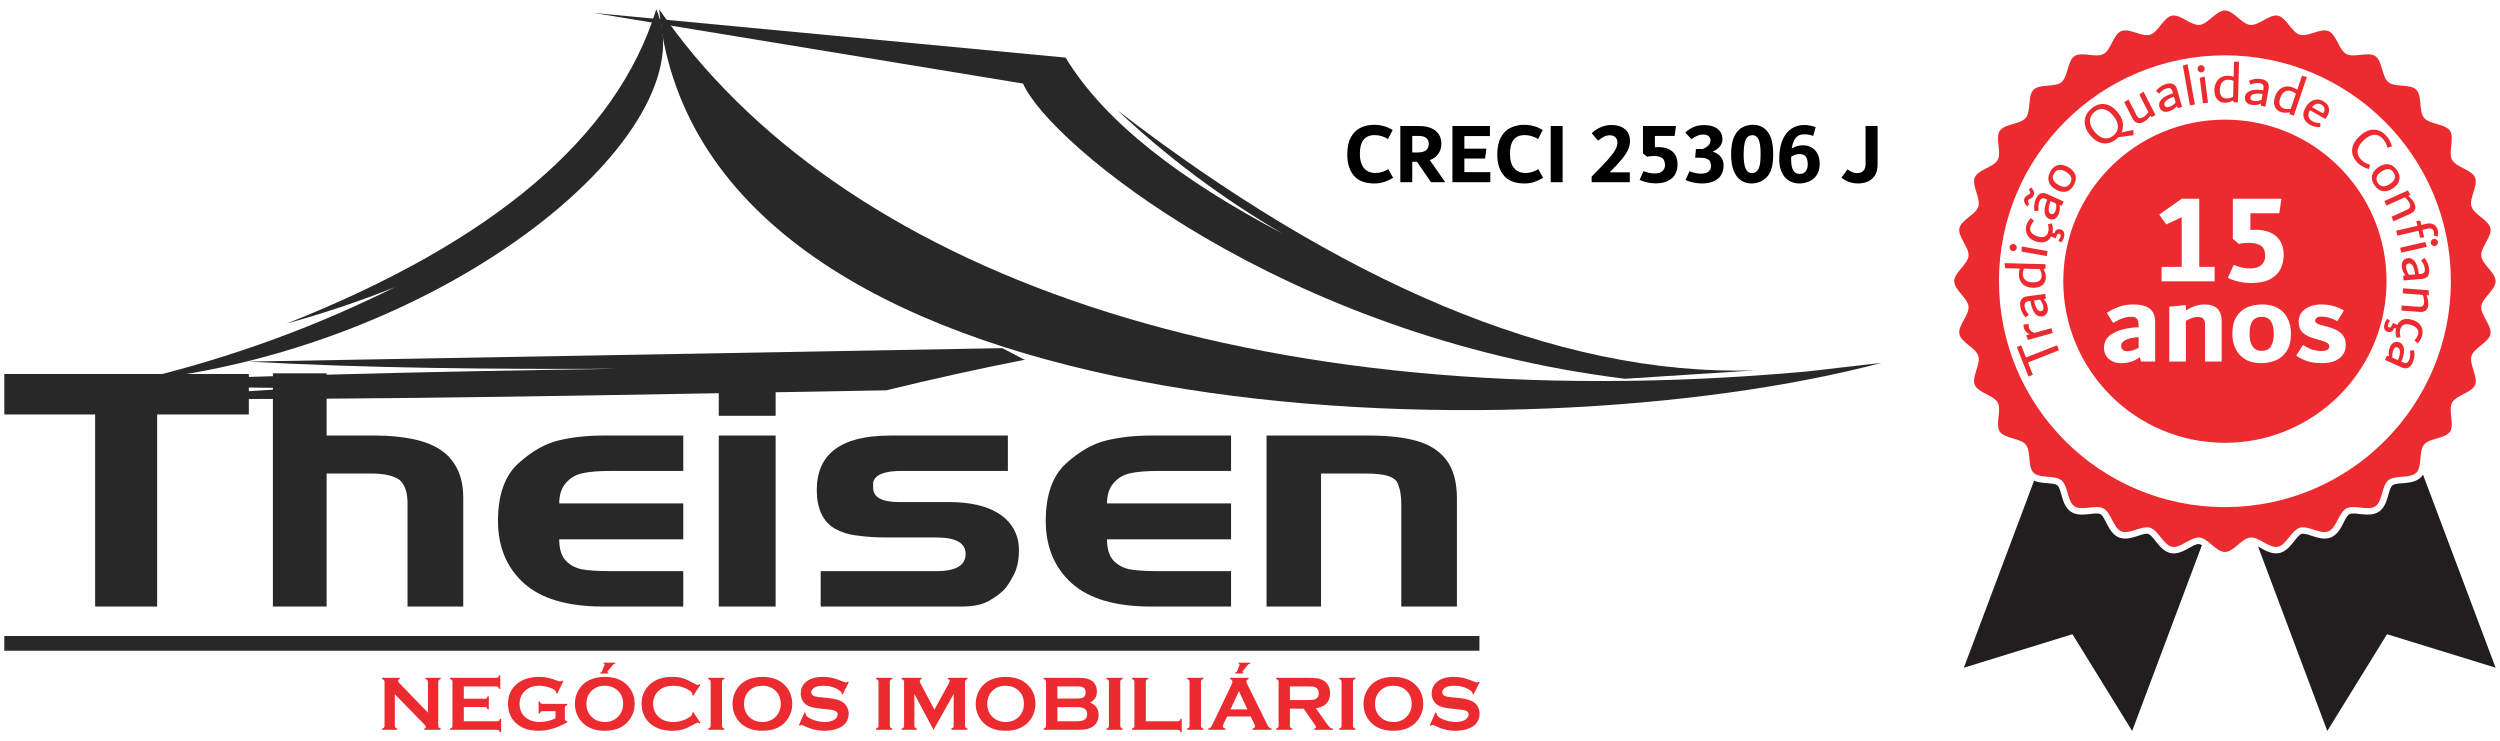 <?xml version="1.0" encoding="UTF-8"?>
<!DOCTYPE svg PUBLIC "-//W3C//DTD SVG 1.1//EN" "http://www.w3.org/Graphics/SVG/1.1/DTD/svg11.dtd">
<!-- Creator: CorelDRAW -->
<svg xmlns="http://www.w3.org/2000/svg" xml:space="preserve" width="263px" height="78px" version="1.1" style="shape-rendering:geometricPrecision; text-rendering:geometricPrecision; image-rendering:optimizeQuality; fill-rule:evenodd; clip-rule:evenodd"
viewBox="0 0 262.01 77.63"
 xmlns:xlink="http://www.w3.org/1999/xlink"
 xmlns:xodm="http://www.corel.com/coreldraw/odm/2003">
 <defs>
  <style type="text/css">
   <![CDATA[
    .fil8 {fill:none}
    .fil4 {fill:none;fill-rule:nonzero}
    .fil0 {fill:#282829}
    .fil7 {fill:#EC2B30}
    .fil1 {fill:#282829;fill-rule:nonzero}
    .fil3 {fill:#201E1E;fill-rule:nonzero}
    .fil6 {fill:black;fill-rule:nonzero}
    .fil2 {fill:#EC2B30;fill-rule:nonzero}
    .fil5 {fill:#EC2B30;fill-rule:nonzero}
   ]]>
  </style>
   <clipPath id="id0">
    <path d="M0 0l262.01 0 0 77.63 -262.01 0 0 -77.63z"/>
   </clipPath>
 </defs>
 <g id="Camada_x0020_1">
  <g>
  </g>
  <g style="clip-path:url(#id0)">
   <g id="_2306399993424">
    <path class="fil0" d="M69.39 3.44c7.29,42.32 89.97,44.57 127.8,34.55l-7.87 0.91c-58.72,5.28 -101.64,-10.87 -120.24,-37.97l0.31 2.51z"/>
    <path class="fil0" d="M62.23 1.32l49.45 4.68c4.09,6.76 12.11,12.85 22.8,18.48 -6.46,-3.76 -12.21,-8.11 -17.35,-12.94 22.86,17.57 45.7,27.93 66.91,27.23l0 0 -13.74 0.89c-35.91,-4.44 -60.34,-24.63 -63.08,-30.94l-44.99 -7.4z"/>
    <path class="fil0" d="M68.78 0.93c-4.14,13.47 -17.19,24.41 -38.75,32.95 3.82,-1.07 7.61,-2.31 11.37,-3.83 -7.81,3.88 -16.64,7.32 -27.48,9.88 33.43,-3.43 60.36,-26.43 54.86,-39z"/>
    <path class="fil0" d="M105 36.45l-79.01 1.41c12.83,0.7 25.81,0.81 38.84,0.75 -20.6,0.29 -41.11,0.81 -61.5,1.7l27.71 0.33 -17.33 1.12c26.57,0.17 52.83,-0.47 79.16,-0.89 4.77,-1.16 9.6,-2.24 14.54,-3.21 0.05,-0.01 -0.16,-0.06 -0.2,-0.08l-2.16 -1.13c-0.01,-0.01 -0.04,0 -0.05,0z"/>
    <path class="fil1" d="M16.47 63.53l-6.5 0 0 -20.13 -9.52 0 0 -4.24 25.63 0 0 4.24 -9.61 0 0 20.13zm-16.02 3.09l25.63 0 0 1.54 -25.63 0 0 -1.54zm33.78 -3.09l-5.63 0 0 -24.44 5.63 0 0 6.52 5.17 0c1.38,0 2.66,0.12 3.83,0.36 1.18,0.24 2.14,0.61 2.9,1.11 0.76,0.49 1.35,1.16 1.78,2 0.43,0.84 0.64,1.87 0.64,3.1l0 11.35 -5.84 0 0 -10.81c0,-1.13 -0.27,-1.95 -0.82,-2.45 -0.61,-0.45 -1.62,-0.68 -3.02,-0.68l-4.64 0 0 13.94zm-8.15 3.09l24.91 0 0 1.54 -24.91 0 0 -1.54zm45.53 -6.8l0 3.71 -8.41 0c-3.72,0 -6.49,-0.82 -8.3,-2.45 -1.8,-1.63 -2.71,-3.81 -2.71,-6.53 0,-2.71 0.71,-4.72 2.11,-6 1.41,-1.28 2.83,-2.09 4.25,-2.43 1.42,-0.34 2.97,-0.51 4.65,-0.51l8.41 0 0 3.71 -7.62 0c-1.24,0 -2.22,0.08 -2.94,0.24 -0.72,0.16 -1.28,0.49 -1.7,0.98 -0.49,0.52 -0.74,1.25 -0.74,2.18l13 0 0 3.77 -13 0c0,0.93 0.2,1.64 0.6,2.13 0.4,0.48 0.97,0.82 1.72,1 0.72,0.13 1.72,0.2 3.02,0.2l7.66 0zm-20.62 6.8l21.82 0 0 1.54 -21.82 0 0 -1.54zm24.34 -21.01l5.96 0 0 17.92 -5.96 0 0 -17.92zm0 -6.52l5.96 0 0 4.45 -5.96 0 0 -4.45zm-2.52 27.53l11.01 0 0 1.54 -11.01 0 0 -1.54zm27.98 -3.09l-14.78 0 0 -3.71 12.13 0c2.04,0 3.06,-0.6 3.06,-1.8 0,-1.15 -1.02,-1.73 -3.06,-1.73l-5.01 0c-0.72,0 -1.28,-0.01 -1.7,-0.04 -0.41,-0.02 -1,-0.08 -1.78,-0.18 -0.77,-0.1 -1.47,-0.33 -2.11,-0.68 -0.63,-0.35 -1.12,-0.88 -1.45,-1.57 -0.33,-0.69 -0.49,-1.52 -0.49,-2.49 0,-3.81 2.56,-5.72 7.69,-5.72l12.34 0 0 3.71 -10.24 0 -0.42 0 -0.54 0c-1.75,0 -2.72,0.4 -2.92,1.19l0 0.58c0,0.99 0.92,1.49 2.74,1.49l5.25 0c1.05,0 2.01,0.1 2.88,0.29 0.87,0.2 1.64,0.5 2.3,0.92 0.66,0.42 1.18,0.95 1.55,1.6 0.37,0.64 0.56,1.38 0.56,2.22 0,1.02 -0.18,1.89 -0.54,2.59 -0.36,0.7 -0.7,1.23 -1.03,1.58 -0.34,0.35 -0.85,0.73 -1.54,1.14 -0.69,0.4 -1.65,0.61 -2.89,0.61zm-16.97 3.09l24.58 0 0 1.54 -24.58 0 0 -1.54zm45.2 -6.8l0 3.71 -8.41 0c-3.72,0 -6.49,-0.82 -8.3,-2.45 -1.8,-1.63 -2.71,-3.81 -2.71,-6.53 0,-2.71 0.71,-4.72 2.11,-6 1.41,-1.28 2.83,-2.09 4.25,-2.43 1.42,-0.34 2.97,-0.51 4.65,-0.51l8.41 0 0 3.71 -7.62 0c-1.24,0 -2.22,0.08 -2.94,0.24 -0.72,0.16 -1.28,0.49 -1.7,0.98 -0.49,0.52 -0.74,1.25 -0.74,2.18l13 0 0 3.77 -13 0c0,0.93 0.2,1.64 0.6,2.13 0.4,0.48 0.97,0.82 1.72,1 0.71,0.13 1.72,0.2 3.02,0.2l7.66 0zm-20.62 6.8l21.82 0 0 1.54 -21.82 0 0 -1.54zm30.05 -3.09l-5.71 0 0 -17.92 10.8 0c2.02,0 3.69,0.2 5.01,0.58 1.33,0.39 2.35,1.06 3.07,2.02 0.71,0.97 1.07,2.29 1.07,3.97l0 11.35 -5.83 0 0 -10.74c0,-0.37 -0.03,-0.71 -0.07,-1.04 -0.04,-0.33 -0.13,-0.68 -0.27,-1.05 -0.13,-0.38 -0.46,-0.65 -0.99,-0.84 -0.52,-0.18 -1.34,-0.27 -2.44,-0.27l-4.64 0 0 13.94zm-8.23 3.09l24.83 0 0 1.54 -24.83 0 0 -1.54z"/>
    <path class="fil2" d="M41.38 72.72l0 3.31c0,0.08 0.02,0.14 0.06,0.19 0.04,0.04 0.1,0.07 0.2,0.1l0 0.13 -1.6 0 0 -0.13c0.1,-0.03 0.16,-0.06 0.2,-0.1 0.04,-0.05 0.06,-0.11 0.06,-0.19l0 -4.61c0,-0.08 -0.02,-0.14 -0.06,-0.18 -0.04,-0.05 -0.1,-0.08 -0.2,-0.11l0 -0.13 1.85 0 0 0.13c-0.11,0.03 -0.17,0.09 -0.17,0.19 0,0.06 0.04,0.13 0.11,0.21l3.02 3.12 0 -3.23c0,-0.08 -0.02,-0.14 -0.06,-0.18 -0.03,-0.05 -0.1,-0.08 -0.2,-0.11l0 -0.13 1.6 0 0 0.13c-0.1,0.03 -0.16,0.06 -0.2,0.11 -0.04,0.04 -0.06,0.1 -0.06,0.18l0 4.61c0,0.08 0.02,0.14 0.06,0.19 0.04,0.04 0.1,0.07 0.2,0.1l0 0.13 -1.72 0 0 -0.13c0.12,-0.02 0.17,-0.08 0.17,-0.17 0,-0.05 -0.06,-0.15 -0.19,-0.28l-3.07 -3.15zm7.23 1.34l0 1.49 3.5 0c0.08,0 0.14,-0.02 0.18,-0.05 0.04,-0.04 0.08,-0.1 0.1,-0.2l0.13 0 0 1.4 -0.13 0c-0.02,-0.09 -0.06,-0.16 -0.1,-0.19 -0.04,-0.04 -0.1,-0.06 -0.18,-0.06l-4.95 0 0 -0.13c0.1,-0.03 0.17,-0.06 0.2,-0.1 0.04,-0.05 0.06,-0.11 0.06,-0.19l0 -4.61c0,-0.08 -0.02,-0.14 -0.06,-0.18 -0.03,-0.05 -0.1,-0.08 -0.2,-0.11l0 -0.13 4.85 0c0.08,0 0.14,-0.02 0.18,-0.05 0.04,-0.04 0.08,-0.11 0.11,-0.2l0.13 0 0 1.4 -0.13 0c-0.03,-0.09 -0.07,-0.16 -0.11,-0.19 -0.04,-0.04 -0.1,-0.06 -0.18,-0.06l-3.4 0 0 1.29 2.21 0c0.08,0 0.14,-0.02 0.18,-0.05 0.04,-0.04 0.08,-0.11 0.1,-0.2l0.13 0 0 1.37 -0.13 0c-0.02,-0.09 -0.06,-0.16 -0.1,-0.2 -0.04,-0.03 -0.1,-0.05 -0.18,-0.05l-2.21 0zm9.61 0.43l-1.35 0c-0.08,0 -0.14,0.02 -0.19,0.06 -0.04,0.03 -0.07,0.1 -0.1,0.19l-0.13 0 0 -1.26 0.13 0c0.03,0.1 0.06,0.16 0.1,0.2 0.05,0.03 0.11,0.05 0.19,0.05l2.58 0 0 0.13c-0.09,0.03 -0.16,0.06 -0.2,0.1 -0.03,0.05 -0.05,0.11 -0.05,0.19l0 1.12c0,0.08 0.01,0.15 0.05,0.19 0.04,0.04 0.1,0.07 0.2,0.1l0 0.1c-1.03,0.59 -2.04,0.89 -3.01,0.89 -0.88,0 -1.6,-0.21 -2.15,-0.63 -0.7,-0.52 -1.05,-1.26 -1.05,-2.2 0,-0.87 0.31,-1.56 0.93,-2.08 0.59,-0.49 1.38,-0.74 2.36,-0.74 0.31,0 0.6,0.03 0.88,0.09 0.27,0.06 0.59,0.15 0.93,0.29 0.19,0.07 0.31,0.1 0.39,0.1 0.06,0 0.12,-0.03 0.2,-0.09l0.11 0.06 -0.64 1.31 -0.12 -0.06c0,-0.09 -0.01,-0.15 -0.03,-0.19 -0.02,-0.04 -0.07,-0.09 -0.15,-0.14 -0.16,-0.12 -0.4,-0.23 -0.71,-0.31 -0.31,-0.09 -0.61,-0.13 -0.89,-0.13 -0.57,0 -1.04,0.16 -1.42,0.48 -0.42,0.36 -0.63,0.84 -0.63,1.43 0,0.58 0.21,1.04 0.62,1.4 0.38,0.32 0.88,0.49 1.49,0.49 0.31,0 0.6,-0.04 0.9,-0.11 0.29,-0.07 0.54,-0.16 0.76,-0.28l0 -0.75zm5.15 -3.59c0.95,0 1.71,0.26 2.26,0.77 0.59,0.54 0.89,1.24 0.89,2.09 0,0.52 -0.15,1.01 -0.43,1.46 -0.55,0.89 -1.45,1.33 -2.71,1.33 -0.94,0 -1.69,-0.26 -2.25,-0.77 -0.3,-0.28 -0.52,-0.6 -0.68,-0.99 -0.13,-0.34 -0.2,-0.69 -0.2,-1.07 0,-0.54 0.14,-1.04 0.42,-1.49 0.53,-0.87 1.44,-1.31 2.7,-1.33zm0.01 0.93c-0.52,0 -0.96,0.15 -1.3,0.46 -0.42,0.37 -0.62,0.84 -0.62,1.44 0,0.59 0.2,1.07 0.62,1.43 0.34,0.31 0.78,0.47 1.3,0.47 0.53,0 0.97,-0.16 1.31,-0.47 0.21,-0.18 0.36,-0.41 0.47,-0.67 0.1,-0.24 0.15,-0.49 0.15,-0.74 0,-0.62 -0.21,-1.1 -0.62,-1.46 -0.35,-0.3 -0.79,-0.46 -1.31,-0.46zm1.1 -2.42l0 0.11c-0.1,0 -0.18,0.04 -0.23,0.11l-0.57 0.69c-0.02,0.02 -0.02,0.04 -0.02,0.06 0,0.05 0.02,0.07 0.08,0.07 0,0 0.01,0 0.02,0l0 0.1 -0.87 0 0 -0.1c0.06,0 0.11,-0.01 0.13,-0.03 0.03,-0.02 0.05,-0.06 0.08,-0.12l0.26 -0.65c0.01,-0.02 0.02,-0.04 0.02,-0.06 0,-0.04 -0.04,-0.07 -0.11,-0.07l0 -0.11 1.21 0zm8.17 5.18l0.76 1.13 -0.11 0.07c-0.07,-0.07 -0.13,-0.1 -0.18,-0.1 -0.05,0 -0.18,0.06 -0.4,0.19 -0.46,0.26 -0.85,0.44 -1.16,0.53 -0.31,0.09 -0.68,0.14 -1.12,0.14 -0.86,0 -1.56,-0.21 -2.11,-0.61 -0.33,-0.24 -0.58,-0.53 -0.77,-0.88 -0.21,-0.41 -0.32,-0.85 -0.32,-1.34 0,-0.66 0.19,-1.23 0.58,-1.72 0.58,-0.73 1.45,-1.1 2.63,-1.1 0.43,0 0.8,0.05 1.11,0.14 0.31,0.09 0.69,0.27 1.16,0.53 0.22,0.13 0.35,0.19 0.4,0.19 0.05,0 0.11,-0.03 0.18,-0.1l0.11 0.07 -0.76 1.14 -0.11 -0.08c0.01,-0.04 0.01,-0.07 0.01,-0.1 0,-0.08 -0.03,-0.15 -0.1,-0.22 -0.07,-0.07 -0.19,-0.15 -0.36,-0.25 -0.47,-0.26 -0.97,-0.39 -1.5,-0.39 -0.62,0 -1.12,0.15 -1.49,0.47 -0.43,0.36 -0.65,0.84 -0.65,1.43 0,0.59 0.22,1.06 0.65,1.43 0.37,0.31 0.87,0.47 1.49,0.47 0.53,0 1.03,-0.14 1.5,-0.4 0.17,-0.1 0.29,-0.18 0.36,-0.25 0.07,-0.07 0.1,-0.14 0.1,-0.22 0,-0.02 0,-0.06 -0.01,-0.1l0.11 -0.07zm1.83 1.44l0 -4.61c0,-0.08 -0.02,-0.14 -0.06,-0.18 -0.04,-0.05 -0.1,-0.08 -0.2,-0.11l0 -0.13 1.7 0 0 0.13c-0.09,0.03 -0.16,0.06 -0.2,0.1 -0.03,0.05 -0.05,0.11 -0.05,0.19l0 4.61c0,0.08 0.02,0.14 0.06,0.19 0.03,0.04 0.1,0.08 0.19,0.1l0 0.13 -1.7 0 0 -0.13c0.1,-0.03 0.16,-0.06 0.2,-0.1 0.04,-0.05 0.06,-0.11 0.06,-0.19zm5.41 -5.13c0.95,0 1.71,0.26 2.26,0.77 0.59,0.54 0.88,1.24 0.88,2.09 0,0.52 -0.14,1.01 -0.42,1.46 -0.55,0.89 -1.45,1.33 -2.71,1.33 -0.94,0 -1.69,-0.26 -2.25,-0.77 -0.3,-0.28 -0.52,-0.6 -0.68,-0.99 -0.13,-0.34 -0.2,-0.69 -0.2,-1.07 0,-0.54 0.14,-1.04 0.42,-1.49 0.53,-0.87 1.44,-1.31 2.7,-1.33zm0.01 0.93c-0.52,0 -0.96,0.15 -1.31,0.46 -0.41,0.37 -0.61,0.84 -0.61,1.44 0,0.59 0.2,1.07 0.61,1.43 0.35,0.31 0.79,0.47 1.31,0.47 0.53,0 0.96,-0.16 1.31,-0.47 0.2,-0.18 0.36,-0.41 0.47,-0.67 0.1,-0.24 0.15,-0.49 0.15,-0.74 0,-0.62 -0.21,-1.1 -0.62,-1.46 -0.35,-0.3 -0.79,-0.46 -1.31,-0.46zm9.06 -0.37l-0.65 1.28 -0.12 -0.06c0.01,-0.03 0.01,-0.05 0.01,-0.07 0,-0.09 -0.08,-0.19 -0.23,-0.29 -0.48,-0.33 -1.03,-0.49 -1.67,-0.49 -0.28,0 -0.53,0.03 -0.75,0.1 -0.15,0.05 -0.28,0.13 -0.38,0.24 -0.1,0.11 -0.15,0.22 -0.15,0.35 0,0.2 0.13,0.35 0.38,0.42 0.12,0.04 0.4,0.08 0.82,0.12l0.62 0.06c0.38,0.04 0.68,0.1 0.91,0.17 0.23,0.07 0.43,0.16 0.61,0.29 0.18,0.13 0.32,0.3 0.43,0.51 0.1,0.22 0.16,0.44 0.16,0.69 0,0.38 -0.13,0.72 -0.37,1.02 -0.23,0.27 -0.58,0.47 -1.05,0.6 -0.35,0.1 -0.72,0.15 -1.13,0.15 -0.71,0 -1.43,-0.17 -2.13,-0.52 -0.15,-0.07 -0.23,-0.1 -0.27,-0.1 -0.03,0 -0.08,0.03 -0.16,0.09l-0.11 -0.06 0.59 -1.34 0.11 0.06c0,0.02 0,0.04 0,0.05 0,0.12 0.06,0.23 0.17,0.33 0.18,0.15 0.44,0.29 0.8,0.4 0.37,0.11 0.71,0.17 1.03,0.17 0.36,0 0.66,-0.06 0.91,-0.18 0.14,-0.07 0.25,-0.16 0.33,-0.27 0.08,-0.11 0.12,-0.22 0.12,-0.34 0,-0.19 -0.09,-0.31 -0.29,-0.39 -0.13,-0.06 -0.41,-0.1 -0.82,-0.15l-0.61 -0.06c-0.42,-0.05 -0.71,-0.09 -0.88,-0.13 -0.17,-0.04 -0.34,-0.1 -0.51,-0.18 -0.24,-0.12 -0.43,-0.3 -0.57,-0.54 -0.13,-0.22 -0.19,-0.47 -0.19,-0.75 0,-0.46 0.16,-0.84 0.48,-1.14 0.41,-0.4 1.04,-0.6 1.87,-0.6 0.35,0 0.67,0.04 0.97,0.11 0.3,0.07 0.68,0.2 1.13,0.39 0.15,0.06 0.24,0.09 0.28,0.09 0.06,0 0.12,-0.03 0.19,-0.09l0.12 0.06zm3.11 4.57l0 -4.61c0,-0.08 -0.02,-0.14 -0.06,-0.18 -0.03,-0.05 -0.1,-0.08 -0.2,-0.11l0 -0.13 1.7 0 0 0.13c-0.09,0.03 -0.16,0.06 -0.19,0.1 -0.04,0.05 -0.06,0.11 -0.06,0.19l0 4.61c0,0.08 0.02,0.14 0.06,0.19 0.04,0.04 0.1,0.08 0.19,0.1l0 0.13 -1.7 0 0 -0.13c0.1,-0.03 0.17,-0.06 0.2,-0.1 0.04,-0.05 0.06,-0.11 0.06,-0.19zm5.77 0.42l-2.01 -3.76 0 3.34c0,0.08 0.02,0.14 0.06,0.19 0.03,0.04 0.1,0.07 0.2,0.1l0 0.13 -1.6 0 0 -0.13c0.1,-0.03 0.16,-0.06 0.2,-0.1 0.04,-0.05 0.06,-0.11 0.06,-0.19l0 -4.61c0,-0.08 -0.02,-0.14 -0.06,-0.18 -0.04,-0.05 -0.1,-0.08 -0.2,-0.11l0 -0.13 2.09 0 0 0.13c-0.12,0.03 -0.18,0.11 -0.18,0.22 0,0.06 0.02,0.12 0.05,0.19l1.48 2.8 1.51 -2.76c0.06,-0.12 0.1,-0.21 0.1,-0.26 0,-0.11 -0.07,-0.17 -0.2,-0.19l0 -0.13 2.06 0 0 0.13c-0.1,0.03 -0.16,0.06 -0.2,0.11 -0.04,0.04 -0.06,0.1 -0.06,0.18l0 4.61c0,0.08 0.02,0.14 0.06,0.19 0.04,0.04 0.1,0.07 0.2,0.1l0 0.13 -1.7 0 0 -0.13c0.09,-0.02 0.15,-0.06 0.19,-0.1 0.04,-0.05 0.06,-0.11 0.06,-0.19l0 -3.34 -2.11 3.76zm7.54 -5.55c0.95,0 1.7,0.26 2.26,0.77 0.59,0.54 0.88,1.24 0.88,2.09 0,0.52 -0.14,1.01 -0.42,1.46 -0.55,0.89 -1.46,1.33 -2.71,1.33 -0.95,0 -1.69,-0.26 -2.25,-0.77 -0.3,-0.28 -0.53,-0.6 -0.68,-0.99 -0.14,-0.34 -0.2,-0.69 -0.2,-1.07 0,-0.54 0.14,-1.04 0.42,-1.49 0.53,-0.87 1.43,-1.31 2.7,-1.33zm0 0.93c-0.52,0 -0.95,0.15 -1.3,0.46 -0.41,0.37 -0.61,0.84 -0.61,1.44 0,0.59 0.2,1.07 0.61,1.43 0.35,0.31 0.79,0.47 1.31,0.47 0.53,0 0.96,-0.16 1.31,-0.47 0.2,-0.18 0.36,-0.41 0.47,-0.67 0.1,-0.24 0.14,-0.49 0.14,-0.74 0,-0.62 -0.2,-1.1 -0.61,-1.46 -0.35,-0.3 -0.79,-0.46 -1.32,-0.46zm8.85 1.76c0.61,0.24 0.91,0.66 0.91,1.29 0,0.5 -0.17,0.89 -0.53,1.17 -0.18,0.14 -0.39,0.24 -0.63,0.31 -0.24,0.06 -0.53,0.09 -0.88,0.09l-3.72 0 0 -0.13c0.09,-0.03 0.16,-0.06 0.19,-0.1 0.04,-0.05 0.06,-0.11 0.06,-0.19l0 -4.61c0,-0.08 -0.02,-0.14 -0.06,-0.18 -0.03,-0.05 -0.1,-0.08 -0.19,-0.11l0 -0.13 3.68 0c0.35,0 0.64,0.03 0.86,0.08 0.21,0.06 0.4,0.15 0.56,0.27 0.32,0.26 0.48,0.62 0.48,1.1 0,0.53 -0.24,0.91 -0.73,1.14zm-3.41 -0.42l2.09 0c0.31,0 0.53,-0.05 0.66,-0.14 0.14,-0.11 0.21,-0.27 0.21,-0.5 0,-0.23 -0.07,-0.39 -0.2,-0.48 -0.13,-0.1 -0.36,-0.15 -0.67,-0.15l-2.09 0 0 1.27zm0 2.38l2.02 0c0.38,0 0.65,-0.05 0.81,-0.15 0.19,-0.12 0.29,-0.32 0.29,-0.59 0,-0.27 -0.1,-0.46 -0.29,-0.59 -0.16,-0.1 -0.43,-0.15 -0.81,-0.15l-2.02 0 0 1.48zm5.4 0.48l0 -4.61c0,-0.08 -0.02,-0.14 -0.06,-0.18 -0.04,-0.05 -0.1,-0.08 -0.2,-0.11l0 -0.13 1.7 0 0 0.13c-0.09,0.03 -0.16,0.06 -0.2,0.1 -0.03,0.05 -0.05,0.11 -0.05,0.19l0 4.61c0,0.08 0.02,0.14 0.06,0.19 0.03,0.04 0.1,0.08 0.19,0.1l0 0.13 -1.7 0 0 -0.13c0.1,-0.03 0.16,-0.06 0.2,-0.1 0.04,-0.05 0.06,-0.11 0.06,-0.19zm3.87 -0.48l3.34 0c0.08,0 0.15,-0.02 0.19,-0.05 0.04,-0.04 0.08,-0.1 0.1,-0.2l0.13 0 0 1.4 -0.13 0c-0.02,-0.09 -0.06,-0.16 -0.1,-0.19 -0.04,-0.04 -0.11,-0.06 -0.19,-0.06l-4.79 0 0 -0.13c0.1,-0.03 0.16,-0.06 0.2,-0.1 0.03,-0.05 0.05,-0.11 0.05,-0.19l0 -4.61c0,-0.08 -0.02,-0.14 -0.05,-0.18 -0.04,-0.05 -0.1,-0.08 -0.2,-0.11l0 -0.13 1.7 0 0 0.13c-0.1,0.03 -0.16,0.06 -0.2,0.1 -0.04,0.05 -0.05,0.11 -0.05,0.19l0 4.13zm4.58 0.48l0 -4.61c0,-0.08 -0.02,-0.14 -0.05,-0.18 -0.04,-0.05 -0.1,-0.08 -0.2,-0.11l0 -0.13 1.7 0 0 0.13c-0.1,0.03 -0.16,0.06 -0.2,0.1 -0.04,0.05 -0.05,0.11 -0.05,0.19l0 4.61c0,0.08 0.01,0.14 0.05,0.19 0.04,0.04 0.11,0.08 0.2,0.1l0 0.13 -1.7 0 0 -0.13c0.1,-0.03 0.16,-0.06 0.2,-0.1 0.03,-0.05 0.05,-0.11 0.05,-0.19zm6.4 -0.98l-2.46 0 -0.37 0.77c-0.05,0.11 -0.08,0.19 -0.08,0.26 0,0.11 0.09,0.2 0.27,0.24l0 0.13 -1.8 0 0 -0.13c0.11,-0.02 0.19,-0.06 0.24,-0.11 0.06,-0.05 0.12,-0.16 0.2,-0.31l2 -4.18c0.06,-0.14 0.09,-0.24 0.09,-0.32 0,-0.13 -0.07,-0.21 -0.23,-0.27l0 -0.13 1.93 0 0 0.13c-0.15,0.05 -0.23,0.13 -0.23,0.24 0,0.07 0.02,0.16 0.07,0.26l2.08 4.2c0.08,0.18 0.16,0.3 0.23,0.36 0.06,0.07 0.15,0.11 0.26,0.13l0 0.13 -2.01 0 0 -0.13c0.18,-0.03 0.27,-0.11 0.27,-0.25 0,-0.05 -0.03,-0.14 -0.08,-0.25l-0.38 -0.77zm-0.34 -0.74l-0.88 -1.92 -0.89 1.92 1.77 0zm0.3 -4.9l0 0.11c-0.11,0 -0.18,0.04 -0.24,0.11l-0.56 0.69c-0.02,0.02 -0.03,0.04 -0.03,0.06 0,0.05 0.03,0.07 0.09,0.07 0,0 0,0 0.01,0l0 0.1 -0.87 0 0 -0.1c0.07,0 0.11,-0.01 0.14,-0.03 0.03,-0.02 0.05,-0.06 0.08,-0.12l0.26 -0.65c0.01,-0.02 0.01,-0.04 0.01,-0.06 0,-0.04 -0.03,-0.07 -0.11,-0.07l0 -0.11 1.22 0zm4.16 4.82l0 1.8c0,0.08 0.02,0.14 0.06,0.19 0.03,0.04 0.1,0.08 0.19,0.1l0 0.13 -1.7 0 0 -0.13c0.1,-0.03 0.16,-0.06 0.2,-0.1 0.04,-0.05 0.06,-0.11 0.06,-0.19l0 -4.61c0,-0.08 -0.02,-0.14 -0.06,-0.18 -0.04,-0.05 -0.1,-0.08 -0.2,-0.11l0 -0.13 3.41 0c0.42,0 0.75,0.03 0.99,0.07 0.24,0.05 0.46,0.14 0.64,0.26 0.21,0.14 0.36,0.32 0.47,0.56 0.1,0.23 0.15,0.47 0.15,0.74 0,0.89 -0.5,1.41 -1.49,1.56l1.06 1.5c0.19,0.26 0.32,0.43 0.41,0.51 0.09,0.07 0.19,0.11 0.32,0.12l0 0.13 -1.97 0 0 -0.13c0.13,-0.02 0.2,-0.07 0.2,-0.14 0,-0.05 -0.06,-0.17 -0.19,-0.35l-1.11 -1.6 -1.44 0zm0 -0.9l1.84 0c0.27,0 0.46,-0.01 0.57,-0.02 0.11,-0.02 0.22,-0.05 0.31,-0.1 0.2,-0.11 0.3,-0.31 0.3,-0.59 0,-0.29 -0.1,-0.49 -0.3,-0.6 -0.1,-0.05 -0.2,-0.08 -0.31,-0.1 -0.1,-0.01 -0.3,-0.02 -0.57,-0.02l-1.84 0 0 1.43zm5.41 2.7l0 -4.61c0,-0.08 -0.02,-0.14 -0.05,-0.18 -0.04,-0.05 -0.1,-0.08 -0.2,-0.11l0 -0.13 1.7 0 0 0.13c-0.1,0.03 -0.16,0.06 -0.2,0.1 -0.03,0.05 -0.05,0.11 -0.05,0.19l0 4.61c0,0.08 0.02,0.14 0.05,0.19 0.04,0.04 0.11,0.08 0.2,0.1l0 0.13 -1.7 0 0 -0.13c0.1,-0.03 0.16,-0.06 0.2,-0.1 0.03,-0.05 0.05,-0.11 0.05,-0.19zm5.42 -5.13c0.95,0 1.7,0.26 2.26,0.77 0.59,0.54 0.88,1.24 0.88,2.09 0,0.52 -0.14,1.01 -0.42,1.46 -0.55,0.89 -1.46,1.33 -2.71,1.33 -0.95,0 -1.69,-0.26 -2.25,-0.77 -0.3,-0.28 -0.53,-0.6 -0.68,-0.99 -0.14,-0.34 -0.2,-0.69 -0.2,-1.07 0,-0.54 0.14,-1.04 0.42,-1.49 0.53,-0.87 1.43,-1.31 2.7,-1.33zm0 0.93c-0.52,0 -0.95,0.15 -1.3,0.46 -0.41,0.37 -0.61,0.84 -0.61,1.44 0,0.59 0.2,1.07 0.61,1.43 0.35,0.31 0.79,0.47 1.31,0.47 0.53,0 0.96,-0.16 1.31,-0.47 0.2,-0.18 0.36,-0.41 0.47,-0.67 0.1,-0.24 0.14,-0.49 0.14,-0.74 0,-0.62 -0.2,-1.1 -0.61,-1.46 -0.35,-0.3 -0.79,-0.46 -1.32,-0.46zm9.06 -0.37l-0.65 1.28 -0.11 -0.06c0,-0.03 0.01,-0.05 0.01,-0.07 0,-0.09 -0.08,-0.19 -0.24,-0.29 -0.47,-0.33 -1.03,-0.49 -1.66,-0.49 -0.29,0 -0.53,0.03 -0.75,0.1 -0.16,0.05 -0.28,0.13 -0.38,0.24 -0.1,0.11 -0.15,0.22 -0.15,0.35 0,0.2 0.13,0.35 0.37,0.42 0.13,0.04 0.4,0.08 0.82,0.12l0.63 0.06c0.37,0.04 0.68,0.1 0.9,0.17 0.24,0.07 0.44,0.16 0.62,0.29 0.18,0.13 0.32,0.3 0.43,0.51 0.1,0.22 0.15,0.44 0.15,0.69 0,0.38 -0.12,0.72 -0.37,1.02 -0.22,0.27 -0.57,0.47 -1.04,0.6 -0.35,0.1 -0.73,0.15 -1.13,0.15 -0.72,0 -1.43,-0.17 -2.13,-0.52 -0.15,-0.07 -0.24,-0.1 -0.27,-0.1 -0.03,0 -0.09,0.03 -0.16,0.09l-0.12 -0.06 0.59 -1.34 0.12 0.06c0,0.02 0,0.04 0,0.05 0,0.12 0.06,0.23 0.17,0.33 0.17,0.15 0.44,0.29 0.8,0.4 0.36,0.11 0.71,0.17 1.03,0.17 0.36,0 0.66,-0.06 0.91,-0.18 0.14,-0.07 0.25,-0.16 0.33,-0.27 0.08,-0.11 0.12,-0.22 0.12,-0.34 0,-0.19 -0.1,-0.31 -0.29,-0.39 -0.14,-0.06 -0.41,-0.1 -0.82,-0.15l-0.62 -0.06c-0.41,-0.05 -0.7,-0.09 -0.87,-0.13 -0.17,-0.04 -0.34,-0.1 -0.51,-0.18 -0.25,-0.12 -0.44,-0.3 -0.57,-0.54 -0.13,-0.22 -0.19,-0.47 -0.19,-0.75 0,-0.46 0.16,-0.84 0.47,-1.14 0.42,-0.4 1.04,-0.6 1.87,-0.6 0.35,0 0.68,0.04 0.98,0.11 0.3,0.07 0.67,0.2 1.12,0.39 0.16,0.06 0.25,0.09 0.29,0.09 0.05,0 0.12,-0.03 0.19,-0.09l0.11 0.06z"/>
    <path class="fil3" d="M261.55 69.94l-11.38 -3.51 -6.26 10.14 -7.26 -19.34c0.61,0.34 1.38,0.86 2.2,0.7 1.21,-0.24 1.77,-1.83 2.37,-2.01 0.61,-0.18 1.95,0.83 3.08,0.36 1.14,-0.47 1.37,-2.14 1.93,-2.43 0.56,-0.3 2.07,0.42 3.09,-0.26 1.02,-0.68 0.93,-2.36 1.42,-2.76 0.48,-0.4 2.11,0.02 2.98,-0.85 0.09,-0.09 0.16,-0.18 0.22,-0.28l7.61 20.24z"/>
    <path class="fil3" d="M205.82 69.94l11.38 -3.51 6.26 10.14 7.31 -19.47c-0.1,-0.07 -0.21,-0.11 -0.3,-0.12 -0.64,-0.07 -1.76,1.19 -2.96,0.95 -1.21,-0.24 -1.77,-1.83 -2.37,-2.01 -0.61,-0.18 -1.95,0.83 -3.08,0.36 -1.14,-0.47 -1.37,-2.14 -1.93,-2.43 -0.56,-0.3 -2.07,0.42 -3.09,-0.26 -1.03,-0.68 -0.93,-2.36 -1.42,-2.76 -0.4,-0.33 -1.55,-0.11 -2.44,-0.49l-7.36 19.6z"/>
    <path class="fil2" d="M261.55 29.43c0,0.92 -1.42,1.76 -1.5,2.65 -0.09,0.91 1.13,2.01 0.96,2.89 -0.18,0.89 -1.73,1.44 -1.99,2.31 -0.26,0.87 0.72,2.18 0.38,3.02 -0.35,0.83 -1.98,1.07 -2.41,1.86 -0.43,0.8 0.28,2.29 -0.22,3.04 -0.5,0.75 -2.15,0.66 -2.72,1.36 -0.58,0.7 -0.17,2.3 -0.81,2.94 -0.64,0.64 -2.23,0.23 -2.94,0.8 -0.69,0.58 -0.6,2.22 -1.36,2.73 -0.75,0.5 -2.23,-0.21 -3.03,0.22 -0.8,0.42 -1.03,2.05 -1.87,2.4 -0.83,0.35 -2.15,-0.64 -3.02,-0.38 -0.86,0.27 -1.41,1.82 -2.3,2 -0.89,0.17 -1.98,-1.06 -2.89,-0.97 -0.9,0.09 -1.73,1.51 -2.65,1.51 -0.92,0 -1.76,-1.42 -2.65,-1.51 -0.91,-0.09 -2.01,1.14 -2.89,0.97 -0.89,-0.18 -1.44,-1.73 -2.3,-2 -0.87,-0.26 -2.19,0.73 -3.02,0.38 -0.84,-0.35 -1.07,-1.98 -1.87,-2.4 -0.8,-0.43 -2.28,0.28 -3.04,-0.22 -0.75,-0.51 -0.66,-2.15 -1.36,-2.73 -0.7,-0.57 -2.29,-0.16 -2.93,-0.8 -0.64,-0.65 -0.23,-2.24 -0.81,-2.94 -0.57,-0.7 -2.22,-0.61 -2.72,-1.36 -0.51,-0.75 0.21,-2.24 -0.22,-3.04 -0.43,-0.79 -2.06,-1.03 -2.41,-1.87 -0.34,-0.83 0.64,-2.14 0.38,-3.01 -0.26,-0.87 -1.81,-1.42 -1.99,-2.31 -0.18,-0.88 1.05,-1.98 0.96,-2.89 -0.09,-0.89 -1.5,-1.73 -1.5,-2.65 0,-0.91 1.41,-1.75 1.5,-2.64 0.09,-0.91 -1.14,-2.01 -0.96,-2.89 0.18,-0.9 1.73,-1.44 1.99,-2.3 0.26,-0.88 -0.72,-2.19 -0.38,-3.03 0.35,-0.84 1.98,-1.07 2.41,-1.86 0.43,-0.8 -0.29,-2.29 0.22,-3.04 0.5,-0.75 2.15,-0.66 2.72,-1.36 0.58,-0.7 0.17,-2.29 0.81,-2.94 0.64,-0.64 2.23,-0.23 2.93,-0.8 0.7,-0.58 0.61,-2.22 1.37,-2.73 0.75,-0.5 2.23,0.21 3.03,-0.22 0.8,-0.42 1.03,-2.05 1.87,-2.4 0.83,-0.35 2.15,0.64 3.02,0.38 0.86,-0.27 1.41,-1.82 2.3,-2 0.88,-0.17 1.98,1.06 2.89,0.97 0.89,-0.09 1.73,-1.51 2.65,-1.51 0.92,0 1.75,1.42 2.65,1.51 0.91,0.09 2,-1.14 2.89,-0.97 0.89,0.18 1.44,1.73 2.3,2 0.87,0.26 2.19,-0.73 3.02,-0.38 0.84,0.35 1.07,1.98 1.87,2.4 0.8,0.43 2.28,-0.28 3.03,0.22 0.76,0.51 0.67,2.15 1.37,2.73 0.7,0.57 2.29,0.16 2.93,0.8 0.64,0.65 0.23,2.24 0.81,2.94 0.57,0.7 2.22,0.61 2.72,1.36 0.5,0.75 -0.21,2.24 0.22,3.04 0.43,0.79 2.06,1.03 2.41,1.86 0.34,0.84 -0.64,2.15 -0.38,3.03 0.26,0.86 1.81,1.4 1.99,2.3 0.17,0.88 -1.05,1.98 -0.96,2.89 0.08,0.89 1.5,1.73 1.5,2.64zm-28.37 -23.67c-13.08,0 -23.68,10.6 -23.68,23.67 0,13.08 10.6,23.68 23.68,23.68 13.08,0 23.68,-10.6 23.68,-23.68 0,-13.07 -10.6,-23.67 -23.68,-23.67z"/>
    <path class="fil4" d="M233.09 48.18c-10.36,0 -18.76,-8.4 -18.76,-18.76 0,-10.36 8.4,-18.76 18.76,-18.76 10.37,0 18.77,8.4 18.77,18.76 0,10.36 -8.4,18.76 -18.77,18.76z"/>
    <path class="fil5" d="M211.37 36.33l0.46 -0.18 0.5 1.28 3.25 -1.28 0.21 0.52 -3.25 1.28 0.51 1.29 -0.46 0.18 -1.22 -3.09zm0.75 -1.98c-0.02,-0.07 -0.04,-0.13 -0.04,-0.19 -0.01,-0.06 -0.02,-0.12 -0.02,-0.19l0.55 -0.05c-0.01,0.15 0.01,0.28 0.04,0.39 0.03,0.12 0.09,0.23 0.18,0.32 0.08,0.09 0.22,0.17 0.4,0.22l1.76 -0.5 0.15 0.51 -2.6 0.73 -0.2 -0.49 0.38 -0.1c-0.16,-0.07 -0.29,-0.16 -0.39,-0.27 -0.1,-0.11 -0.17,-0.24 -0.21,-0.38zm-0.39 -2.29c-0.04,-0.32 0,-0.56 0.13,-0.73 0.12,-0.18 0.33,-0.29 0.64,-0.32l1.86 -0.24 0.06 0.48 -0.23 0.06c0.24,0.25 0.38,0.56 0.43,0.93 0.02,0.15 0.01,0.29 -0.04,0.42 -0.04,0.13 -0.11,0.24 -0.21,0.32 -0.1,0.08 -0.22,0.13 -0.36,0.14 -0.22,0.03 -0.42,-0.02 -0.59,-0.16 -0.16,-0.14 -0.3,-0.34 -0.4,-0.6 -0.11,-0.25 -0.18,-0.54 -0.23,-0.86l-0.13 0.02c-0.19,0.02 -0.32,0.08 -0.39,0.16 -0.07,0.08 -0.1,0.21 -0.08,0.39 0.04,0.29 0.19,0.59 0.44,0.88l-0.34 0.28c-0.32,-0.35 -0.5,-0.75 -0.56,-1.17zm2.16 0.51c0.1,-0.01 0.18,-0.05 0.22,-0.12 0.05,-0.07 0.06,-0.17 0.05,-0.3 -0.04,-0.27 -0.16,-0.53 -0.35,-0.78l-0.63 0.08c0.06,0.35 0.15,0.63 0.27,0.84 0.12,0.21 0.27,0.3 0.44,0.28zm-3.8 -5.03l4.29 0.11 -0.01 0.48 -0.2 0.02c0.08,0.15 0.14,0.3 0.19,0.45 0.04,0.16 0.06,0.3 0.06,0.43 -0.01,0.24 -0.07,0.44 -0.18,0.6 -0.11,0.17 -0.27,0.29 -0.48,0.38 -0.2,0.08 -0.44,0.12 -0.72,0.11 -0.31,-0.01 -0.58,-0.07 -0.8,-0.2 -0.22,-0.13 -0.39,-0.29 -0.5,-0.51 -0.11,-0.21 -0.16,-0.45 -0.15,-0.71 0,-0.18 0.03,-0.37 0.09,-0.59l-1.54 -0.04 -0.05 -0.53zm2.96 2.01c0.3,0.01 0.53,-0.04 0.68,-0.16 0.15,-0.12 0.23,-0.29 0.24,-0.52 0,-0.24 -0.06,-0.47 -0.19,-0.7l-1.67 -0.05c-0.07,0.19 -0.1,0.37 -0.11,0.54 0,0.17 0.03,0.32 0.11,0.45 0.07,0.13 0.18,0.24 0.34,0.32 0.16,0.08 0.36,0.12 0.6,0.12zm-1.69 -3.57c-0.01,0.06 -0.04,0.12 -0.08,0.17 -0.04,0.05 -0.1,0.09 -0.16,0.11 -0.06,0.02 -0.13,0.03 -0.19,0.02 -0.07,-0.01 -0.13,-0.04 -0.18,-0.09 -0.05,-0.04 -0.09,-0.09 -0.11,-0.16 -0.03,-0.06 -0.03,-0.12 -0.02,-0.19 0.01,-0.07 0.04,-0.12 0.08,-0.18 0.05,-0.05 0.1,-0.08 0.17,-0.11 0.06,-0.02 0.12,-0.03 0.19,-0.02 0.07,0.02 0.12,0.04 0.17,0.09 0.05,0.04 0.09,0.1 0.12,0.16 0.02,0.06 0.02,0.13 0.01,0.2zm3.15 0.82l-2.65 -0.47 0.03 -0.54 2.71 0.49 -0.09 0.52zm0.79 -2.39c0.13,-0.36 0.36,-0.49 0.66,-0.41 0.18,0.06 0.3,0.15 0.35,0.3 0.06,0.15 0.06,0.32 0,0.54 -0.06,0.2 -0.16,0.38 -0.3,0.54l-0.28 -0.21c0.11,-0.14 0.18,-0.27 0.22,-0.38 0.02,-0.1 0.03,-0.17 0.01,-0.22 -0.03,-0.05 -0.07,-0.08 -0.14,-0.1 -0.09,-0.03 -0.15,0 -0.21,0.08 -0.05,0.07 -0.11,0.21 -0.17,0.4l-0.48 -0.21c-0.12,0.27 -0.32,0.45 -0.57,0.55 -0.25,0.1 -0.57,0.1 -0.95,-0.01 -0.33,-0.09 -0.58,-0.23 -0.76,-0.42 -0.18,-0.18 -0.29,-0.39 -0.33,-0.62 -0.05,-0.23 -0.03,-0.45 0.03,-0.68 0.07,-0.26 0.23,-0.51 0.46,-0.75l0.33 0.3c-0.1,0.12 -0.18,0.23 -0.24,0.32 -0.06,0.09 -0.1,0.19 -0.13,0.3 -0.07,0.23 -0.03,0.44 0.11,0.62 0.14,0.18 0.36,0.31 0.68,0.4 0.31,0.09 0.55,0.09 0.72,-0.01 0.17,-0.09 0.29,-0.25 0.35,-0.48 0.04,-0.13 0.05,-0.26 0.04,-0.38 -0.01,-0.12 -0.03,-0.25 -0.07,-0.41l0.42 -0.1c0.05,0.16 0.08,0.32 0.1,0.48 0.01,0.16 0,0.33 -0.04,0.51l0.19 0.05zm-1.93 -3.61c0.13,-0.29 0.29,-0.47 0.49,-0.56 0.19,-0.08 0.43,-0.06 0.71,0.07l1.71 0.77 -0.2 0.43 -0.23 -0.06c0.08,0.34 0.03,0.68 -0.12,1.01 -0.06,0.15 -0.15,0.26 -0.25,0.35 -0.11,0.09 -0.22,0.14 -0.35,0.15 -0.13,0.02 -0.25,0 -0.38,-0.06 -0.2,-0.09 -0.34,-0.24 -0.41,-0.45 -0.07,-0.2 -0.09,-0.44 -0.04,-0.71 0.05,-0.28 0.13,-0.56 0.26,-0.86l-0.13 -0.05c-0.16,-0.08 -0.3,-0.1 -0.41,-0.07 -0.1,0.03 -0.19,0.13 -0.27,0.29 -0.12,0.27 -0.15,0.6 -0.09,0.98l-0.43 0.06c-0.09,-0.47 -0.04,-0.9 0.14,-1.29zm1.56 1.57c0.1,0.04 0.18,0.04 0.26,0.01 0.07,-0.04 0.14,-0.11 0.19,-0.23 0.12,-0.25 0.15,-0.54 0.11,-0.85l-0.58 -0.26c-0.13,0.33 -0.2,0.62 -0.2,0.86 -0.01,0.24 0.07,0.39 0.22,0.47zm-1.8 -1.91c-0.04,0.09 -0.09,0.16 -0.15,0.21 -0.06,0.04 -0.13,0.09 -0.22,0.13 -0.06,0.03 -0.1,0.06 -0.13,0.08 -0.03,0.02 -0.06,0.05 -0.07,0.08 -0.02,0.05 -0.03,0.11 -0.01,0.17 0.02,0.06 0.06,0.13 0.13,0.22l-0.24 0.24c-0.15,-0.17 -0.24,-0.32 -0.29,-0.45 -0.04,-0.14 -0.03,-0.27 0.03,-0.41 0.04,-0.09 0.09,-0.16 0.15,-0.2 0.06,-0.05 0.13,-0.1 0.22,-0.15 0.06,-0.03 0.1,-0.05 0.13,-0.07 0.03,-0.02 0.05,-0.05 0.07,-0.09 0.02,-0.05 0.03,-0.1 0.01,-0.16 -0.02,-0.06 -0.06,-0.14 -0.13,-0.23l0.24 -0.23c0.15,0.16 0.24,0.31 0.29,0.45 0.04,0.13 0.03,0.27 -0.03,0.41zm4.15 -1c-0.15,0.24 -0.33,0.41 -0.54,0.51 -0.21,0.09 -0.43,0.12 -0.67,0.08 -0.23,-0.03 -0.46,-0.12 -0.69,-0.27 -0.27,-0.18 -0.47,-0.37 -0.58,-0.59 -0.11,-0.22 -0.15,-0.44 -0.11,-0.67 0.03,-0.23 0.11,-0.45 0.26,-0.68 0.15,-0.24 0.33,-0.41 0.54,-0.5 0.21,-0.1 0.43,-0.13 0.66,-0.09 0.23,0.04 0.46,0.13 0.69,0.27 0.28,0.18 0.47,0.38 0.59,0.6 0.11,0.21 0.15,0.44 0.12,0.66 -0.04,0.23 -0.12,0.46 -0.27,0.68zm-0.33 -0.27c0.28,-0.45 0.15,-0.85 -0.41,-1.21 -0.26,-0.16 -0.49,-0.23 -0.71,-0.22 -0.22,0.01 -0.4,0.13 -0.54,0.35 -0.16,0.24 -0.19,0.46 -0.11,0.66 0.08,0.2 0.24,0.38 0.5,0.54 0.26,0.17 0.5,0.24 0.72,0.23 0.22,-0.01 0.4,-0.13 0.55,-0.35zm6.67 -5.06l-1.61 0.21c-0.07,0.07 -0.15,0.15 -0.25,0.23 -0.31,0.24 -0.63,0.38 -0.96,0.42 -0.33,0.03 -0.64,-0.03 -0.95,-0.19 -0.3,-0.15 -0.58,-0.4 -0.84,-0.72 -0.28,-0.36 -0.45,-0.72 -0.5,-1.06 -0.06,-0.35 -0.02,-0.67 0.12,-0.97 0.13,-0.29 0.34,-0.54 0.61,-0.76 0.31,-0.24 0.63,-0.39 0.96,-0.42 0.33,-0.04 0.64,0.03 0.94,0.18 0.31,0.16 0.59,0.4 0.84,0.73 0.28,0.35 0.45,0.71 0.5,1.06 0.05,0.36 0,0.69 -0.14,1l1.23 -0.26 0.05 0.55zm-4.14 -0.42c0.19,0.25 0.4,0.44 0.62,0.57 0.22,0.14 0.45,0.2 0.68,0.18 0.23,0 0.46,-0.1 0.68,-0.27 0.23,-0.18 0.38,-0.38 0.45,-0.61 0.07,-0.22 0.07,-0.46 0,-0.7 -0.06,-0.24 -0.2,-0.49 -0.39,-0.73 -0.19,-0.25 -0.4,-0.45 -0.62,-0.58 -0.22,-0.13 -0.45,-0.19 -0.68,-0.18 -0.23,0.01 -0.46,0.1 -0.68,0.28 -0.23,0.18 -0.38,0.38 -0.45,0.6 -0.07,0.23 -0.08,0.46 -0.01,0.71 0.07,0.24 0.2,0.49 0.4,0.73zm5.17 -4.14l1.26 2.45 -0.42 0.22 -0.12 -0.17c-0.2,0.31 -0.44,0.54 -0.73,0.68 -0.22,0.12 -0.44,0.15 -0.64,0.09 -0.2,-0.05 -0.37,-0.2 -0.5,-0.46l-0.87 -1.7 0.44 -0.3 0.83 1.62c0.06,0.12 0.12,0.21 0.19,0.27 0.06,0.05 0.14,0.08 0.22,0.08 0.08,0 0.18,-0.04 0.3,-0.1 0.17,-0.09 0.36,-0.27 0.55,-0.53l-0.95 -1.85 0.44 -0.3zm2.38 -0.81c0.3,-0.08 0.55,-0.08 0.74,0.02 0.19,0.09 0.33,0.29 0.41,0.58l0.51 1.81 -0.45 0.13 -0.1 -0.22c-0.21,0.28 -0.5,0.46 -0.86,0.56 -0.14,0.05 -0.29,0.06 -0.42,0.03 -0.14,-0.02 -0.25,-0.08 -0.35,-0.16 -0.09,-0.09 -0.16,-0.2 -0.19,-0.33 -0.07,-0.22 -0.04,-0.42 0.07,-0.61 0.12,-0.19 0.29,-0.35 0.53,-0.49 0.24,-0.14 0.51,-0.26 0.82,-0.35l-0.04 -0.13c-0.05,-0.18 -0.12,-0.3 -0.22,-0.36 -0.09,-0.06 -0.22,-0.07 -0.39,-0.02 -0.29,0.08 -0.56,0.27 -0.81,0.56l-0.33 -0.29c0.31,-0.37 0.67,-0.61 1.08,-0.73zm-0.19 2.21c0.03,0.1 0.08,0.17 0.16,0.2 0.08,0.04 0.18,0.04 0.3,0 0.27,-0.07 0.51,-0.23 0.72,-0.46l-0.18 -0.61c-0.33,0.11 -0.6,0.24 -0.79,0.39 -0.18,0.16 -0.25,0.31 -0.21,0.48zm2.67 0.04l-0.74 -4.17 0.5 -0.15 0.76 4.22 -0.52 0.1zm1.22 -3.46c-0.07,0.01 -0.13,-0.01 -0.19,-0.03 -0.06,-0.03 -0.11,-0.07 -0.15,-0.12 -0.05,-0.06 -0.07,-0.11 -0.08,-0.18 -0.01,-0.07 0,-0.13 0.03,-0.19 0.03,-0.07 0.07,-0.12 0.12,-0.16 0.05,-0.04 0.11,-0.06 0.17,-0.07 0.08,-0.01 0.14,0 0.2,0.02 0.06,0.03 0.11,0.07 0.15,0.12 0.05,0.06 0.07,0.12 0.08,0.19 0.01,0.06 0,0.12 -0.03,0.19 -0.03,0.06 -0.06,0.11 -0.12,0.15 -0.05,0.04 -0.11,0.07 -0.18,0.08zm0.15 3.24l-0.34 -2.67 0.52 -0.13 0.35 2.74 -0.53 0.06zm3.78 -4.38l-0.11 4.28 -0.48 -0.01 -0.02 -0.2c-0.15,0.09 -0.3,0.15 -0.45,0.19 -0.15,0.05 -0.3,0.07 -0.43,0.06 -0.23,0 -0.44,-0.06 -0.6,-0.18 -0.17,-0.11 -0.29,-0.27 -0.37,-0.47 -0.09,-0.21 -0.13,-0.45 -0.12,-0.72 0.01,-0.31 0.08,-0.58 0.21,-0.8 0.12,-0.22 0.29,-0.39 0.5,-0.5 0.21,-0.11 0.45,-0.17 0.72,-0.16 0.18,0.01 0.37,0.04 0.58,0.1l0.04 -1.55 0.53 -0.04zm-2.01 2.95c-0.01,0.31 0.05,0.54 0.17,0.69 0.11,0.15 0.29,0.23 0.51,0.23 0.24,0.01 0.47,-0.05 0.71,-0.18l0.04 -1.68c-0.18,-0.06 -0.36,-0.1 -0.54,-0.1 -0.17,-0.01 -0.32,0.03 -0.45,0.1 -0.13,0.07 -0.23,0.19 -0.31,0.35 -0.08,0.16 -0.13,0.35 -0.13,0.59zm4.33 -1.11c0.31,0.05 0.53,0.16 0.66,0.33 0.13,0.17 0.17,0.41 0.12,0.71l-0.33 1.85 -0.48 -0.09 0.01 -0.23c-0.31,0.15 -0.65,0.19 -1.01,0.13 -0.15,-0.03 -0.29,-0.08 -0.4,-0.16 -0.11,-0.08 -0.19,-0.18 -0.23,-0.3 -0.05,-0.12 -0.06,-0.25 -0.04,-0.39 0.04,-0.22 0.15,-0.39 0.34,-0.51 0.18,-0.12 0.41,-0.19 0.68,-0.21 0.28,-0.02 0.58,-0.01 0.9,0.04l0.02 -0.13c0.03,-0.18 0.02,-0.32 -0.04,-0.42 -0.06,-0.09 -0.17,-0.16 -0.34,-0.19 -0.3,-0.05 -0.63,0 -0.98,0.15l-0.17 -0.4c0.44,-0.2 0.87,-0.26 1.29,-0.18zm-1.13 1.9c-0.02,0.1 0,0.19 0.05,0.25 0.05,0.06 0.14,0.11 0.27,0.13 0.27,0.05 0.55,0.02 0.85,-0.1l0.11 -0.63c-0.36,-0.04 -0.65,-0.04 -0.88,0.01 -0.24,0.06 -0.37,0.17 -0.4,0.34zm5.92 -2.13l-1.37 4.06 -0.46 -0.15 0.04 -0.2c-0.17,0.04 -0.33,0.05 -0.49,0.05 -0.16,0 -0.3,-0.03 -0.42,-0.07 -0.23,-0.07 -0.4,-0.19 -0.53,-0.35 -0.12,-0.15 -0.19,-0.34 -0.21,-0.56 -0.02,-0.22 0.02,-0.46 0.1,-0.72 0.1,-0.3 0.25,-0.53 0.44,-0.71 0.18,-0.17 0.39,-0.28 0.63,-0.33 0.23,-0.04 0.48,-0.02 0.73,0.07 0.17,0.05 0.34,0.14 0.53,0.26l0.49 -1.46 0.52 0.11zm-2.8 2.22c-0.09,0.3 -0.11,0.53 -0.04,0.71 0.07,0.18 0.21,0.31 0.42,0.38 0.23,0.08 0.47,0.09 0.73,0.03l0.54 -1.58c-0.16,-0.12 -0.32,-0.21 -0.48,-0.27 -0.16,-0.05 -0.32,-0.06 -0.46,-0.03 -0.15,0.03 -0.29,0.11 -0.41,0.24 -0.12,0.12 -0.22,0.3 -0.3,0.52zm4.75 2.2l-1.63 -0.93c-0.15,0.26 -0.19,0.49 -0.14,0.69 0.06,0.19 0.19,0.35 0.39,0.46 0.14,0.08 0.27,0.13 0.4,0.16 0.12,0.02 0.27,0.04 0.44,0.04l-0.01 0.42c-0.4,0.02 -0.76,-0.06 -1.08,-0.24 -0.34,-0.2 -0.56,-0.45 -0.65,-0.76 -0.1,-0.31 -0.03,-0.67 0.21,-1.08 0.13,-0.23 0.3,-0.42 0.5,-0.56 0.19,-0.15 0.41,-0.23 0.64,-0.25 0.24,-0.01 0.48,0.05 0.72,0.19 0.21,0.12 0.36,0.26 0.46,0.43 0.09,0.16 0.14,0.34 0.13,0.53 -0.01,0.19 -0.07,0.38 -0.18,0.57l-0.2 0.33zm-0.41 -1.5c-0.19,-0.11 -0.37,-0.14 -0.53,-0.09 -0.17,0.05 -0.33,0.16 -0.47,0.34l1.16 0.66 0.01 -0.02c0.12,-0.2 0.16,-0.37 0.13,-0.52 -0.04,-0.16 -0.14,-0.28 -0.3,-0.37zm3.75 6.06c-0.28,-0.3 -0.45,-0.61 -0.52,-0.92 -0.07,-0.32 -0.04,-0.63 0.09,-0.94 0.13,-0.31 0.35,-0.6 0.65,-0.89 0.35,-0.34 0.7,-0.55 1.04,-0.64 0.34,-0.09 0.66,-0.08 0.95,0.02 0.29,0.1 0.55,0.27 0.77,0.51 0.18,0.18 0.31,0.36 0.42,0.56 0.1,0.19 0.17,0.4 0.22,0.62l-0.48 0.12c-0.08,-0.37 -0.24,-0.68 -0.49,-0.95 -0.3,-0.31 -0.62,-0.44 -0.96,-0.39 -0.34,0.04 -0.68,0.23 -1.03,0.56 -0.36,0.34 -0.57,0.69 -0.63,1.04 -0.05,0.35 0.06,0.67 0.35,0.97 0.14,0.16 0.29,0.27 0.44,0.36 0.16,0.08 0.33,0.15 0.52,0.21l-0.14 0.44c-0.25,-0.06 -0.46,-0.15 -0.65,-0.26 -0.19,-0.1 -0.37,-0.24 -0.55,-0.42zm1.75 2.31c-0.16,-0.24 -0.23,-0.48 -0.23,-0.71 0,-0.23 0.06,-0.44 0.2,-0.64 0.12,-0.19 0.3,-0.36 0.53,-0.51 0.28,-0.17 0.54,-0.27 0.78,-0.28 0.25,-0.01 0.46,0.05 0.66,0.17 0.19,0.13 0.36,0.3 0.5,0.52 0.16,0.25 0.24,0.48 0.23,0.71 0,0.23 -0.06,0.44 -0.19,0.64 -0.13,0.19 -0.31,0.36 -0.53,0.51 -0.28,0.17 -0.54,0.27 -0.79,0.28 -0.24,0.01 -0.46,-0.05 -0.66,-0.17 -0.19,-0.12 -0.36,-0.3 -0.5,-0.52zm0.39 -0.19c0.28,0.44 0.7,0.49 1.26,0.13 0.25,-0.16 0.42,-0.35 0.5,-0.55 0.08,-0.21 0.05,-0.42 -0.09,-0.63 -0.15,-0.25 -0.34,-0.37 -0.55,-0.38 -0.21,-0.01 -0.45,0.06 -0.71,0.23 -0.26,0.16 -0.42,0.35 -0.5,0.55 -0.08,0.21 -0.06,0.43 0.09,0.65zm3.84 2.15c0.22,0.5 0.08,0.87 -0.44,1.1l-1.75 0.79 -0.21 -0.48 1.56 -0.71c0.14,-0.06 0.24,-0.12 0.3,-0.19 0.07,-0.06 0.1,-0.13 0.1,-0.21 0.01,-0.08 -0.01,-0.18 -0.06,-0.29 -0.06,-0.11 -0.12,-0.22 -0.21,-0.34 -0.09,-0.11 -0.19,-0.21 -0.29,-0.3l-1.93 0.87 -0.22 -0.48 2.46 -1.11 0.27 0.46 -0.23 0.11c0.3,0.24 0.52,0.5 0.65,0.78zm1.26 2.14c0.2,-0.04 0.38,-0.05 0.55,0 0.16,0.04 0.3,0.12 0.41,0.24 0.12,0.13 0.2,0.29 0.24,0.48 0.05,0.21 0.04,0.42 -0.02,0.62l-0.41 -0.11c0.03,-0.12 0.04,-0.25 0,-0.39 -0.07,-0.3 -0.28,-0.41 -0.64,-0.32l-0.56 0.12 0.19 0.79 -0.43 0.04 -0.16 -0.73 -2.22 0.51 -0.12 -0.52 2.22 -0.51 -0.11 -0.48 0.41 -0.09 0.11 0.48 0.54 -0.13zm1.19 1.87c0.02,0.07 0.02,0.14 0,0.2 -0.02,0.06 -0.06,0.12 -0.11,0.17 -0.04,0.04 -0.1,0.07 -0.17,0.09 -0.07,0.02 -0.13,0.01 -0.19,-0.01 -0.07,-0.02 -0.12,-0.06 -0.17,-0.1 -0.04,-0.05 -0.08,-0.11 -0.09,-0.18 -0.02,-0.06 -0.01,-0.13 0.01,-0.19 0.02,-0.06 0.05,-0.12 0.1,-0.17 0.05,-0.04 0.1,-0.07 0.17,-0.09 0.07,-0.01 0.13,-0.01 0.2,0.01 0.06,0.02 0.12,0.06 0.16,0.11 0.05,0.04 0.08,0.1 0.09,0.16zm-3.95 0.65l2.63 -0.61 0.18 0.51 -2.69 0.61 -0.12 -0.51zm3.05 2.26c0.02,0.32 -0.03,0.56 -0.16,0.73 -0.13,0.16 -0.35,0.26 -0.66,0.28l-1.87 0.15 -0.04 -0.48 0.23 -0.05c-0.22,-0.27 -0.35,-0.58 -0.38,-0.95 -0.01,-0.16 0.01,-0.3 0.06,-0.43 0.05,-0.12 0.13,-0.22 0.23,-0.3 0.1,-0.07 0.23,-0.12 0.37,-0.13 0.22,-0.02 0.41,0.05 0.57,0.2 0.16,0.15 0.29,0.35 0.38,0.61 0.09,0.26 0.15,0.55 0.18,0.87l0.14 -0.01c0.18,-0.01 0.31,-0.06 0.39,-0.14 0.08,-0.08 0.11,-0.21 0.1,-0.38 -0.02,-0.3 -0.15,-0.6 -0.39,-0.91l0.35 -0.26c0.3,0.37 0.46,0.77 0.5,1.2zm-2.13 -0.62c-0.1,0.01 -0.18,0.05 -0.23,0.11 -0.05,0.07 -0.07,0.17 -0.06,0.29 0.02,0.28 0.13,0.55 0.31,0.8l0.64 -0.05c-0.05,-0.35 -0.12,-0.63 -0.23,-0.85 -0.11,-0.21 -0.26,-0.31 -0.43,-0.3zm2.03 4.33c-0.04,0.55 -0.34,0.8 -0.91,0.75l-1.91 -0.14 0.04 -0.53 1.71 0.13c0.15,0.01 0.27,0.01 0.36,-0.02 0.08,-0.02 0.15,-0.07 0.19,-0.14 0.04,-0.07 0.07,-0.16 0.08,-0.29 0.01,-0.12 0,-0.25 -0.03,-0.39 -0.02,-0.14 -0.05,-0.28 -0.1,-0.4l-2.11 -0.16 0.04 -0.53 2.68 0.2 0.03 0.53 -0.26 -0.02c0.15,0.36 0.22,0.7 0.19,1.01zm-3.57 2.44c-0.14,0.36 -0.36,0.49 -0.67,0.4 -0.17,-0.05 -0.29,-0.14 -0.35,-0.29 -0.06,-0.15 -0.05,-0.33 0.01,-0.54 0.05,-0.2 0.15,-0.38 0.29,-0.54l0.28 0.21c-0.11,0.14 -0.18,0.27 -0.21,0.38 -0.03,0.1 -0.03,0.17 -0.01,0.22 0.02,0.05 0.07,0.08 0.14,0.1 0.08,0.02 0.15,0 0.2,-0.08 0.06,-0.07 0.12,-0.21 0.18,-0.4l0.47 0.21c0.13,-0.27 0.32,-0.45 0.57,-0.55 0.26,-0.1 0.57,-0.1 0.96,0.01 0.32,0.09 0.58,0.23 0.76,0.42 0.18,0.18 0.29,0.39 0.33,0.62 0.04,0.23 0.03,0.45 -0.04,0.68 -0.07,0.26 -0.22,0.51 -0.45,0.75l-0.34 -0.3c0.11,-0.12 0.19,-0.23 0.25,-0.32 0.05,-0.09 0.09,-0.19 0.13,-0.3 0.06,-0.23 0.03,-0.44 -0.11,-0.62 -0.14,-0.17 -0.37,-0.31 -0.68,-0.4 -0.31,-0.09 -0.55,-0.09 -0.72,0.01 -0.17,0.09 -0.29,0.25 -0.36,0.48 -0.03,0.13 -0.05,0.26 -0.04,0.38 0.01,0.12 0.04,0.25 0.08,0.41l-0.42 0.09c-0.05,-0.16 -0.09,-0.32 -0.1,-0.47 -0.02,-0.16 0,-0.33 0.04,-0.51l-0.19 -0.05zm1.94 3.61c-0.13,0.29 -0.29,0.48 -0.49,0.56 -0.19,0.09 -0.43,0.07 -0.71,-0.06l-1.71 -0.77 0.2 -0.44 0.22 0.07c-0.07,-0.34 -0.03,-0.68 0.13,-1.02 0.06,-0.14 0.15,-0.26 0.25,-0.34 0.11,-0.09 0.22,-0.14 0.35,-0.16 0.12,-0.02 0.25,0 0.38,0.06 0.2,0.09 0.34,0.24 0.41,0.45 0.07,0.21 0.08,0.45 0.04,0.72 -0.05,0.27 -0.13,0.56 -0.26,0.85l0.12 0.06c0.17,0.07 0.31,0.1 0.42,0.06 0.1,-0.03 0.19,-0.13 0.27,-0.29 0.12,-0.27 0.15,-0.6 0.09,-0.98l0.43 -0.06c0.09,0.47 0.04,0.9 -0.14,1.29zm-1.56 -1.56c-0.1,-0.05 -0.19,-0.05 -0.26,-0.01 -0.08,0.03 -0.14,0.11 -0.19,0.22 -0.12,0.26 -0.15,0.54 -0.12,0.85l0.59 0.26c0.13,-0.33 0.2,-0.61 0.2,-0.86 0.01,-0.24 -0.07,-0.39 -0.22,-0.46z"/>
    <path class="fil6" d="M144.05 19.19c-0.99,0 -1.71,-0.28 -2.17,-0.83 -0.45,-0.55 -0.68,-1.28 -0.68,-2.2 0,-0.74 0.12,-1.35 0.38,-1.81 0.25,-0.46 0.59,-0.8 1.01,-1 0.42,-0.2 0.9,-0.31 1.42,-0.31 0.37,0 0.71,0.05 1.02,0.14 0.31,0.08 0.62,0.22 0.93,0.4l-0.49 0.96c-0.43,-0.28 -0.9,-0.42 -1.4,-0.42 -1.03,0 -1.55,0.65 -1.55,1.97 0,0.65 0.15,1.15 0.43,1.49 0.29,0.34 0.69,0.51 1.22,0.51 0.27,0 0.5,-0.04 0.7,-0.11 0.2,-0.07 0.41,-0.17 0.63,-0.29l0.5 0.91c-0.32,0.19 -0.64,0.34 -0.96,0.44 -0.31,0.1 -0.64,0.15 -0.99,0.15zm7.37 -0.2l0 0.07 -1.44 0 -1.48 -2.15 -0.49 0 0 2.15 -1.25 0 0 -5.89 1.97 0c0.52,0 0.95,0.08 1.3,0.24 0.35,0.16 0.61,0.38 0.78,0.66 0.17,0.27 0.25,0.59 0.25,0.94 0,0.41 -0.1,0.76 -0.31,1.06 -0.2,0.3 -0.51,0.53 -0.9,0.67l1.57 2.25zm-3.41 -3.05l0.57 0c0.37,0 0.65,-0.07 0.85,-0.21 0.21,-0.14 0.31,-0.37 0.31,-0.69 0,-0.28 -0.09,-0.48 -0.27,-0.62 -0.18,-0.14 -0.43,-0.21 -0.75,-0.21l-0.71 0 0 1.73zm5.46 2.06l2.72 0 0 1.06 -3.97 0 0 -5.89 3.93 0 0 1.05 -2.68 0 0 1.32 2.31 0 -0.14 1.04 -2.17 0 0 1.42zm6.3 1.19c-0.98,0 -1.71,-0.28 -2.16,-0.83 -0.46,-0.55 -0.69,-1.28 -0.69,-2.2 0,-0.74 0.13,-1.35 0.38,-1.81 0.26,-0.46 0.59,-0.8 1.02,-1 0.42,-0.2 0.89,-0.31 1.42,-0.31 0.37,0 0.71,0.05 1.01,0.14 0.31,0.08 0.62,0.22 0.93,0.4l-0.48 0.96c-0.44,-0.28 -0.9,-0.42 -1.41,-0.42 -1.03,0 -1.54,0.65 -1.54,1.97 0,0.65 0.14,1.15 0.43,1.49 0.28,0.34 0.69,0.51 1.21,0.51 0.27,0 0.5,-0.04 0.7,-0.11 0.2,-0.07 0.42,-0.17 0.63,-0.29l0.51 0.91c-0.33,0.19 -0.65,0.34 -0.96,0.44 -0.31,0.1 -0.65,0.15 -1,0.15zm2.75 -0.13l0 -5.89 1.25 0 0 5.89 -1.25 0zm8.31 -4.33c0,0.29 -0.06,0.59 -0.18,0.88 -0.13,0.29 -0.34,0.63 -0.65,1.01 -0.31,0.38 -0.74,0.85 -1.3,1.4l2.11 0 0 1.04 -4 0 0 -0.59c0.74,-0.74 1.3,-1.33 1.69,-1.76 0.38,-0.43 0.64,-0.78 0.79,-1.05 0.15,-0.27 0.22,-0.52 0.22,-0.75 0,-0.25 -0.07,-0.43 -0.21,-0.57 -0.14,-0.13 -0.34,-0.2 -0.59,-0.2 -0.21,0 -0.41,0.05 -0.6,0.14 -0.19,0.1 -0.4,0.24 -0.63,0.42l-0.66 -0.78c0.29,-0.27 0.6,-0.48 0.96,-0.63 0.35,-0.15 0.71,-0.23 1.08,-0.23 0.39,0 0.72,0.06 1.02,0.18 0.29,0.13 0.52,0.31 0.69,0.56 0.17,0.25 0.26,0.56 0.26,0.93zm2.98 0.65c0.4,0 0.76,0.07 1.06,0.2 0.3,0.14 0.54,0.34 0.7,0.61 0.16,0.27 0.24,0.6 0.24,0.99 0,0.36 -0.07,0.68 -0.21,0.98 -0.15,0.3 -0.39,0.55 -0.74,0.73 -0.34,0.19 -0.78,0.29 -1.33,0.29 -0.33,0 -0.63,-0.04 -0.91,-0.1 -0.27,-0.06 -0.54,-0.15 -0.78,-0.27l0.41 -0.92c0.39,0.17 0.78,0.25 1.16,0.25 0.37,0 0.64,-0.08 0.82,-0.25 0.18,-0.17 0.27,-0.38 0.27,-0.63 0,-0.19 -0.04,-0.36 -0.1,-0.5 -0.07,-0.14 -0.19,-0.25 -0.37,-0.33 -0.17,-0.08 -0.42,-0.12 -0.73,-0.12 -0.12,0 -0.25,0.01 -0.38,0.03 -0.13,0.01 -0.22,0.03 -0.29,0.06l-0.44 -0.37 0 -2.86 3.46 0 -0.14 1.04 -2.07 0 0 1.19c0.16,-0.01 0.28,-0.02 0.37,-0.02zm5.68 0.47c0.39,0.12 0.68,0.31 0.86,0.56 0.19,0.24 0.29,0.54 0.29,0.89 0,0.36 -0.08,0.67 -0.23,0.95 -0.15,0.29 -0.4,0.51 -0.74,0.68 -0.33,0.17 -0.77,0.26 -1.3,0.26 -0.34,0 -0.66,-0.04 -0.96,-0.11 -0.3,-0.07 -0.56,-0.16 -0.76,-0.26l0.42 -0.92c0.38,0.17 0.78,0.26 1.22,0.26 0.33,0 0.58,-0.07 0.76,-0.21 0.18,-0.14 0.27,-0.34 0.27,-0.6 0,-0.19 -0.04,-0.34 -0.1,-0.47 -0.07,-0.12 -0.2,-0.22 -0.38,-0.29 -0.18,-0.07 -0.43,-0.1 -0.75,-0.1l-0.43 0 0.08 -0.91 0.71 0c0.3,-0.13 0.51,-0.26 0.63,-0.41 0.12,-0.14 0.19,-0.32 0.19,-0.52 0,-0.17 -0.07,-0.31 -0.2,-0.42 -0.13,-0.11 -0.32,-0.17 -0.56,-0.17 -0.42,0 -0.83,0.17 -1.24,0.49l-0.64 -0.7c0.55,-0.52 1.19,-0.78 1.94,-0.78 0.43,0 0.79,0.06 1.08,0.19 0.29,0.12 0.51,0.3 0.65,0.52 0.15,0.23 0.22,0.48 0.22,0.76 0,0.3 -0.09,0.56 -0.28,0.78 -0.18,0.22 -0.43,0.4 -0.75,0.53zm4.09 3.34c-0.44,0 -0.82,-0.11 -1.14,-0.34 -0.33,-0.22 -0.57,-0.56 -0.75,-1.01 -0.18,-0.46 -0.26,-1.03 -0.26,-1.72 0,-0.79 0.11,-1.41 0.33,-1.87 0.23,-0.45 0.51,-0.77 0.85,-0.94 0.34,-0.18 0.7,-0.27 1.08,-0.27 0.68,0 1.21,0.25 1.58,0.75 0.38,0.49 0.57,1.27 0.57,2.34 0,1.14 -0.22,1.94 -0.66,2.38 -0.44,0.45 -0.97,0.68 -1.6,0.68zm0.03 -1.09c0.21,0 0.38,-0.07 0.51,-0.2 0.14,-0.12 0.24,-0.33 0.31,-0.62 0.06,-0.29 0.09,-0.67 0.09,-1.16 0,-0.67 -0.06,-1.17 -0.19,-1.49 -0.14,-0.33 -0.36,-0.5 -0.67,-0.5 -0.21,0 -0.38,0.07 -0.52,0.2 -0.13,0.13 -0.23,0.34 -0.3,0.64 -0.06,0.29 -0.1,0.68 -0.1,1.16 0,0.67 0.07,1.16 0.2,1.48 0.13,0.32 0.36,0.49 0.67,0.49zm5.35 -2.91c0.32,0 0.62,0.07 0.88,0.22 0.27,0.14 0.48,0.36 0.63,0.65 0.16,0.29 0.24,0.65 0.24,1.06 0,0.51 -0.11,0.91 -0.33,1.22 -0.21,0.3 -0.48,0.52 -0.8,0.65 -0.33,0.13 -0.65,0.2 -0.99,0.2 -0.43,0 -0.81,-0.11 -1.13,-0.31 -0.31,-0.2 -0.56,-0.49 -0.73,-0.88 -0.18,-0.38 -0.26,-0.82 -0.26,-1.33 0,-0.81 0.11,-1.48 0.34,-2.02 0.23,-0.54 0.55,-0.94 0.94,-1.2 0.39,-0.26 0.84,-0.39 1.33,-0.39 0.4,0 0.81,0.08 1.21,0.23l-0.26 0.92c-0.29,-0.12 -0.6,-0.17 -0.95,-0.17 -0.4,0 -0.7,0.13 -0.9,0.4 -0.2,0.26 -0.33,0.62 -0.4,1.08 0.37,-0.22 0.76,-0.33 1.18,-0.33zm-0.35 3c0.27,0 0.48,-0.09 0.62,-0.26 0.15,-0.18 0.23,-0.42 0.23,-0.74 0,-0.35 -0.07,-0.61 -0.19,-0.8 -0.13,-0.19 -0.35,-0.28 -0.67,-0.28 -0.15,0 -0.3,0.02 -0.43,0.06 -0.13,0.05 -0.28,0.12 -0.45,0.22l0 0.28c0,0.51 0.07,0.9 0.22,1.14 0.14,0.25 0.36,0.38 0.67,0.38zm6.15 1c-0.7,0 -1.29,-0.21 -1.76,-0.62l0.63 -0.86c0.17,0.14 0.33,0.23 0.49,0.29 0.15,0.07 0.33,0.1 0.52,0.1 0.29,0 0.51,-0.09 0.66,-0.25 0.15,-0.16 0.22,-0.39 0.22,-0.69l0 -3.99 1.26 0 0 4.02c0,0.5 -0.1,0.9 -0.31,1.2 -0.21,0.29 -0.46,0.5 -0.76,0.62 -0.31,0.12 -0.62,0.18 -0.95,0.18z"/>
    <path class="fil7" d="M233.18 12.5c9.35,0 16.94,7.58 16.94,16.93 0,9.36 -7.59,16.94 -16.94,16.94 -9.36,0 -16.94,-7.58 -16.94,-16.94 0,-9.35 7.58,-16.93 16.94,-16.93zm-2.69 15.43l1.61 0 0 1.52 -5.56 0 0 -1.52 2.11 0 0 -5.2 -1.62 0.76 -0.73 -1.04 2.35 -1.66 1.84 0 0 7.14zm5.9 -3.89c0.59,0 1.11,0.1 1.56,0.3 0.45,0.2 0.79,0.5 1.03,0.89 0.24,0.4 0.36,0.88 0.36,1.45 0,0.53 -0.11,1.01 -0.32,1.45 -0.22,0.44 -0.57,0.8 -1.08,1.08 -0.5,0.27 -1.15,0.41 -1.95,0.41 -0.49,0 -0.94,-0.04 -1.35,-0.14 -0.4,-0.09 -0.79,-0.22 -1.15,-0.39l0.61 -1.37c0.57,0.25 1.14,0.38 1.7,0.38 0.55,0 0.95,-0.13 1.21,-0.38 0.26,-0.24 0.39,-0.55 0.39,-0.92 0,-0.28 -0.05,-0.53 -0.14,-0.73 -0.1,-0.21 -0.28,-0.37 -0.54,-0.48 -0.26,-0.12 -0.62,-0.18 -1.08,-0.18 -0.18,0 -0.37,0.02 -0.56,0.04 -0.19,0.02 -0.33,0.05 -0.42,0.08l-0.65 -0.53 0 -4.21 5.09 0 -0.22 1.52 -3.03 0 0 1.75c0.23,-0.01 0.41,-0.02 0.54,-0.02zm-12.79 7.83c0.75,0 1.32,0.15 1.7,0.44 0.39,0.3 0.57,0.79 0.57,1.46l0 4.08 -1.48 0 -0.13 -0.45c-0.32,0.23 -0.64,0.39 -0.95,0.48 -0.31,0.1 -0.64,0.14 -0.99,0.14 -0.36,0 -0.68,-0.06 -0.95,-0.2 -0.28,-0.14 -0.49,-0.33 -0.64,-0.57 -0.15,-0.25 -0.22,-0.53 -0.22,-0.84 0,-0.68 0.33,-1.2 1,-1.55 0.67,-0.36 1.55,-0.56 2.63,-0.6l0 -0.14c0,-0.24 -0.02,-0.43 -0.07,-0.56 -0.05,-0.14 -0.13,-0.24 -0.25,-0.31 -0.12,-0.06 -0.29,-0.09 -0.5,-0.09 -0.54,0 -1.16,0.22 -1.85,0.65l-0.67 -1.05c0.46,-0.3 0.92,-0.53 1.36,-0.67 0.44,-0.15 0.92,-0.22 1.44,-0.22zm-1.3 4.32c0,0.19 0.06,0.33 0.17,0.43 0.12,0.1 0.28,0.15 0.5,0.15 0.36,0 0.74,-0.12 1.17,-0.35l0 -1.12c-0.63,0.04 -1.1,0.14 -1.39,0.3 -0.3,0.16 -0.45,0.36 -0.45,0.59zm8.75 -4.32c0.59,0 1.04,0.15 1.34,0.44 0.3,0.3 0.45,0.73 0.45,1.3l0 4.24 -1.74 0 0 -3.73c0,-0.24 -0.02,-0.43 -0.07,-0.56 -0.05,-0.13 -0.13,-0.23 -0.24,-0.29 -0.11,-0.06 -0.27,-0.09 -0.48,-0.09 -0.35,0 -0.75,0.14 -1.22,0.41l0 4.26 -1.74 0 0 -5.75 1.74 -0.16 0 0.56c0.32,-0.2 0.63,-0.35 0.96,-0.46 0.32,-0.11 0.65,-0.17 1,-0.17zm5.89 6.15c-0.64,0 -1.19,-0.13 -1.64,-0.41 -0.45,-0.27 -0.79,-0.64 -1.01,-1.11 -0.22,-0.46 -0.33,-0.98 -0.33,-1.56 0,-0.73 0.14,-1.33 0.43,-1.78 0.28,-0.46 0.66,-0.79 1.13,-0.99 0.47,-0.2 1,-0.3 1.58,-0.3 0.65,0 1.2,0.13 1.65,0.39 0.45,0.26 0.79,0.63 1.01,1.09 0.23,0.46 0.34,1 0.34,1.61 0,0.71 -0.14,1.29 -0.42,1.75 -0.28,0.46 -0.66,0.79 -1.13,1 -0.48,0.21 -1.01,0.31 -1.61,0.31zm0.09 -1.29c0.47,0 0.8,-0.16 0.98,-0.48 0.19,-0.33 0.29,-0.76 0.29,-1.31 0,-0.58 -0.1,-1.02 -0.31,-1.32 -0.2,-0.3 -0.51,-0.45 -0.93,-0.45 -0.46,0 -0.79,0.15 -0.99,0.44 -0.21,0.3 -0.31,0.74 -0.31,1.33 0,0.56 0.1,1 0.31,1.31 0.21,0.32 0.53,0.48 0.96,0.48zm6.3 1.29c-0.54,0 -1.03,-0.06 -1.47,-0.19 -0.43,-0.14 -0.83,-0.34 -1.21,-0.6l0.73 -1.12c0.32,0.23 0.65,0.4 0.97,0.5 0.33,0.09 0.64,0.14 0.94,0.14 0.29,0 0.49,-0.04 0.63,-0.13 0.13,-0.08 0.2,-0.2 0.2,-0.34 0,-0.1 -0.03,-0.18 -0.08,-0.25 -0.05,-0.08 -0.16,-0.15 -0.31,-0.22 -0.16,-0.07 -0.4,-0.15 -0.71,-0.24l-0.37 -0.1c-0.62,-0.17 -1.07,-0.4 -1.34,-0.67 -0.27,-0.27 -0.4,-0.65 -0.4,-1.12 0,-0.36 0.09,-0.67 0.29,-0.95 0.2,-0.27 0.48,-0.48 0.84,-0.63 0.36,-0.15 0.77,-0.23 1.23,-0.23 0.88,0 1.67,0.21 2.38,0.63l-0.68 1.12c-0.35,-0.18 -0.65,-0.3 -0.9,-0.37 -0.24,-0.07 -0.5,-0.11 -0.78,-0.11 -0.21,0 -0.38,0.04 -0.49,0.12 -0.11,0.08 -0.16,0.17 -0.16,0.3 0,0.08 0.02,0.15 0.07,0.21 0.04,0.05 0.12,0.1 0.24,0.15 0.11,0.05 0.3,0.11 0.55,0.17l0.43 0.12c0.67,0.17 1.16,0.41 1.46,0.72 0.31,0.31 0.46,0.7 0.46,1.17 0,0.37 -0.09,0.7 -0.27,0.99 -0.19,0.29 -0.47,0.52 -0.85,0.69 -0.38,0.16 -0.85,0.24 -1.4,0.24z"/>
   </g>
  </g>
  <polygon class="fil8" points="0,0 262.01,0 262.01,77.63 0,77.63 "/>
 </g>
</svg>
